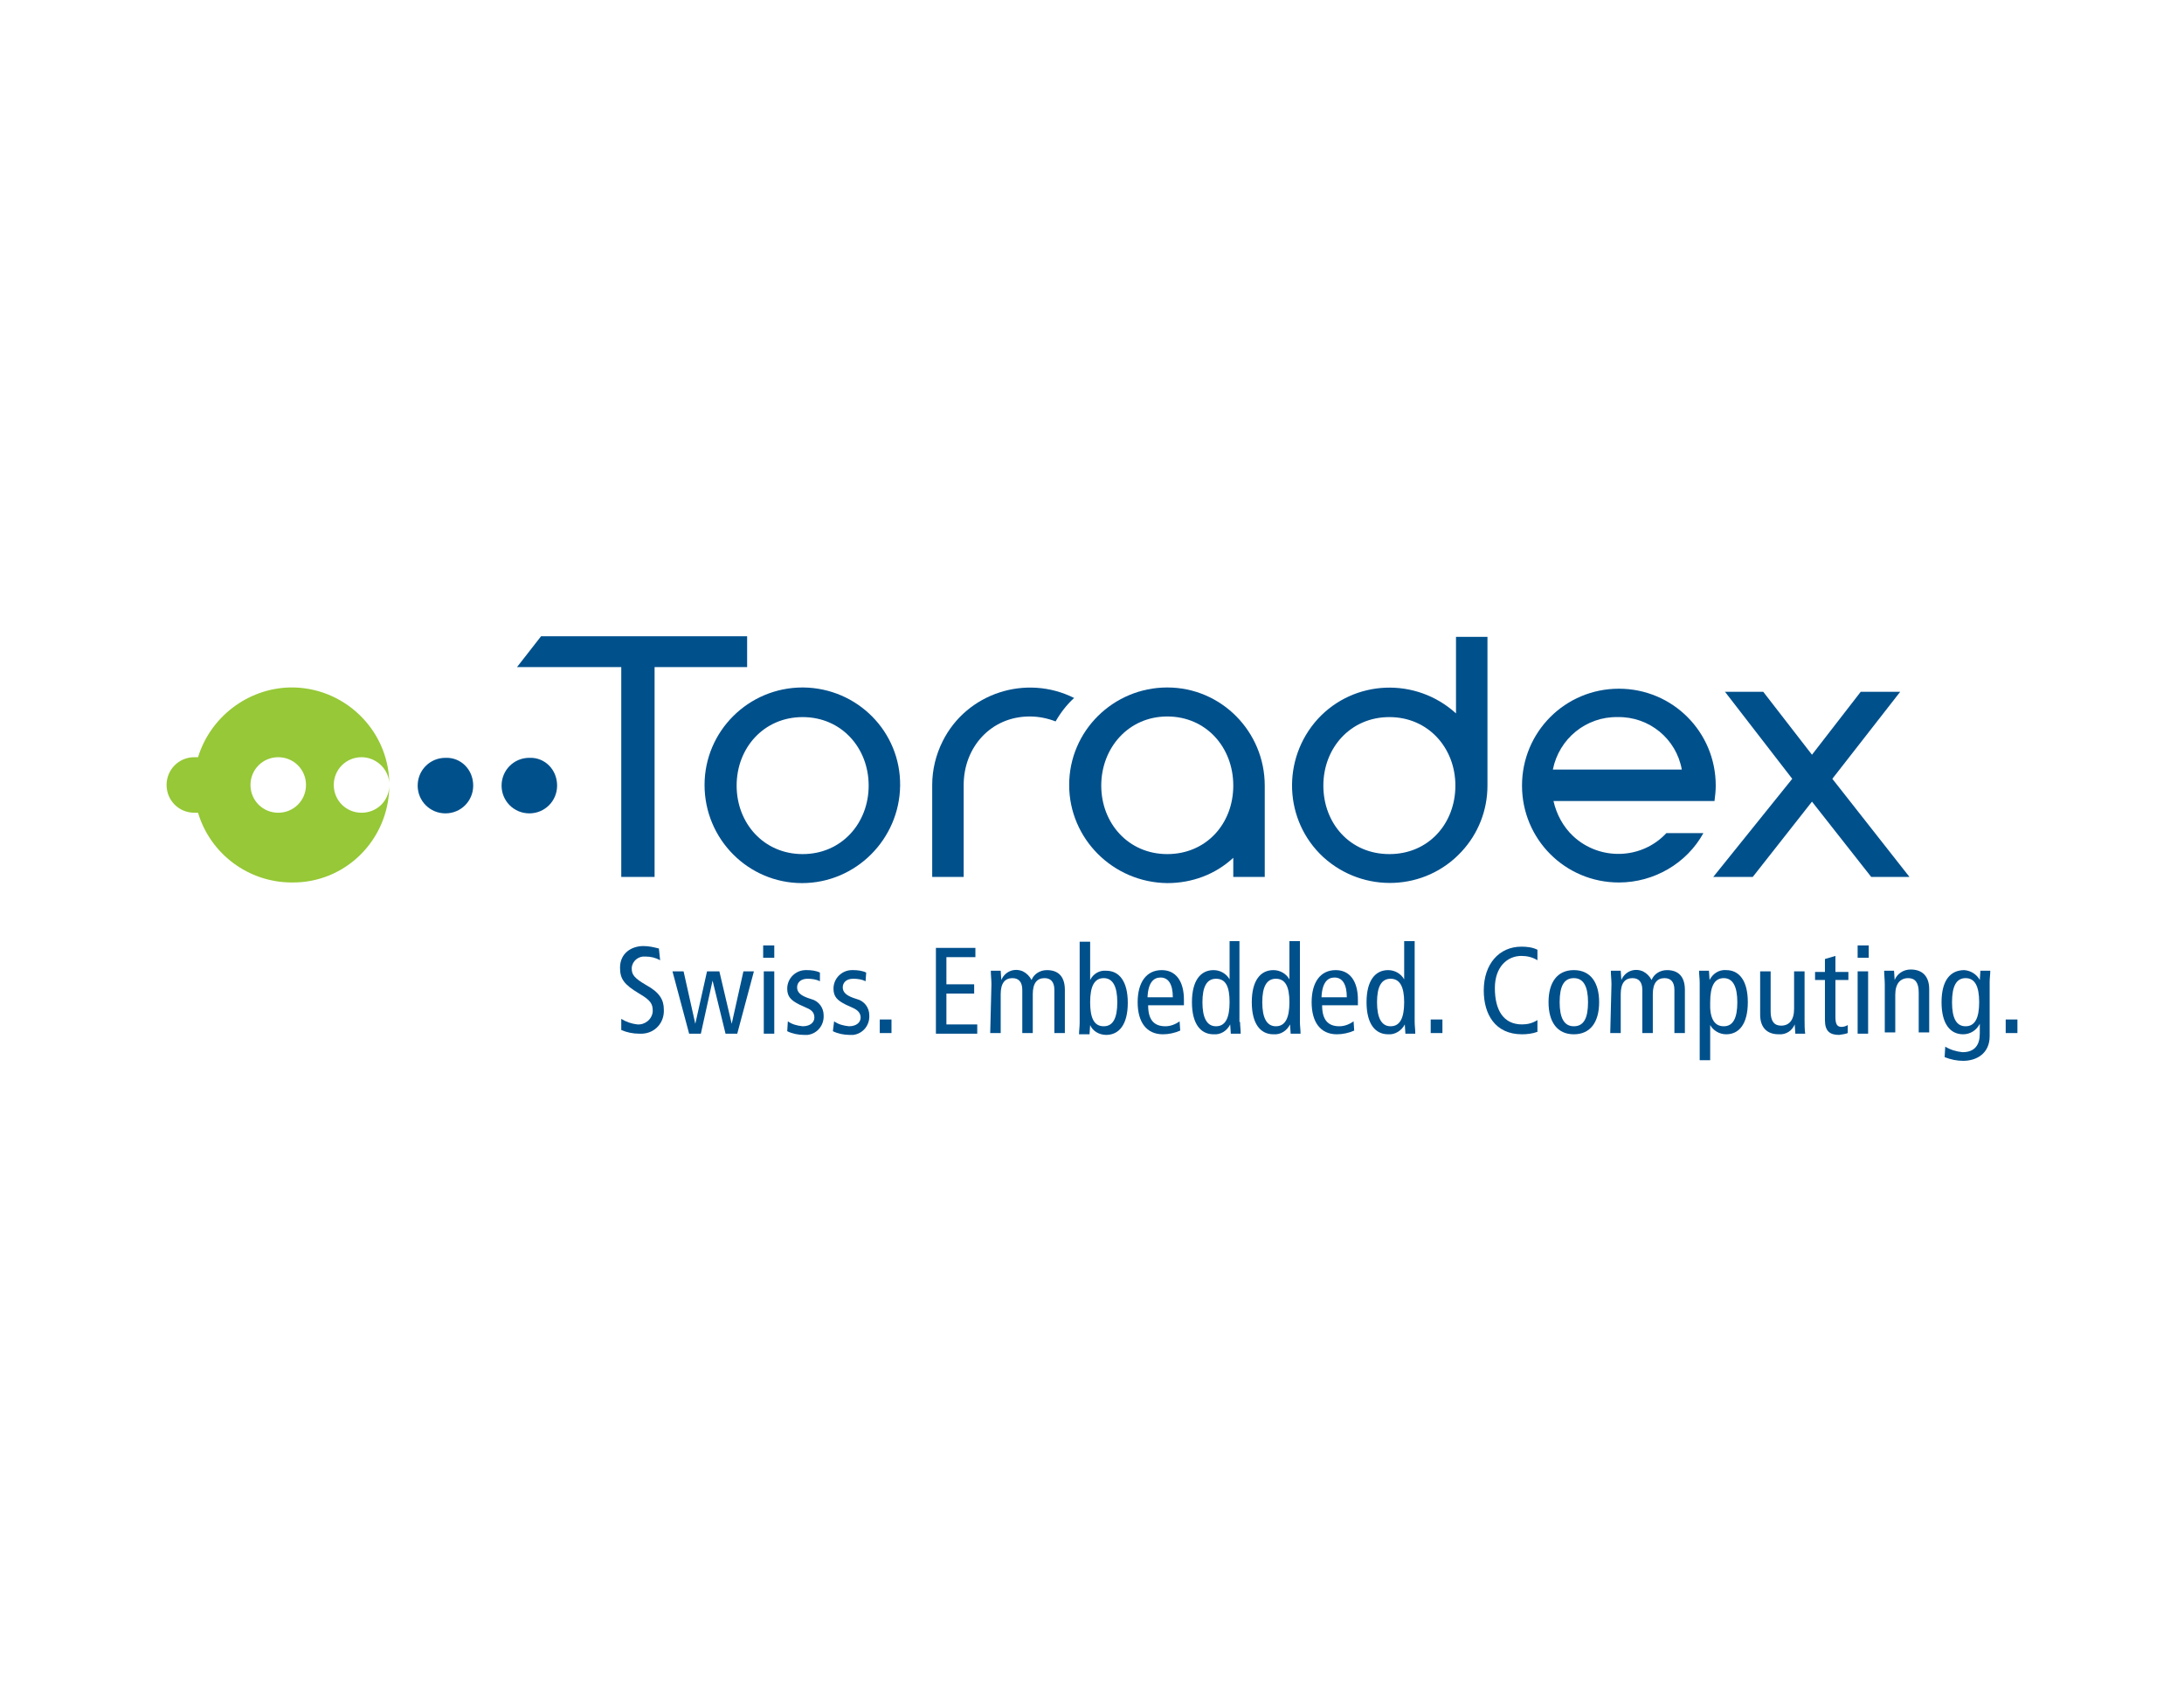 <?xml version="1.0" encoding="utf-8"?>
<!-- Generator: Adobe Illustrator 26.0.3, SVG Export Plug-In . SVG Version: 6.00 Build 0)  -->
<svg version="1.0" id="Layer_1" xmlns="http://www.w3.org/2000/svg" xmlns:xlink="http://www.w3.org/1999/xlink" x="0px" y="0px"
	 viewBox="0 0 354 275" style="enable-background:new 0 0 354 275;" xml:space="preserve">
<style type="text/css">
	.st0{fill-rule:evenodd;clip-rule:evenodd;fill:#96C837;}
	.st1{fill:#00508C;}
</style>
<path class="st0" d="M58.6,131.7c-2.5,0-4.5-2-4.5-4.5c0-2.5,2-4.5,4.5-4.5c2.3,0,4.3,1.8,4.5,4.1c-0.2-8.7-7.5-15.6-16.2-15.4
	c-6.8,0.2-12.8,4.8-14.8,11.3c-0.2,0-0.4,0-0.6,0c-2.5,0-4.5,2-4.5,4.5s2,4.5,4.5,4.5c0.2,0,0.4,0,0.6,0c2,6.7,8.2,11.3,15.2,11.3
	c8.7,0.1,15.7-6.9,15.8-15.6C63,129.9,61,131.7,58.6,131.7z M45.1,131.7c-2.5,0-4.5-2-4.5-4.5c0-2.5,2-4.5,4.5-4.5
	c2.5,0,4.5,2,4.5,4.5C49.6,129.7,47.6,131.7,45.1,131.7C45.1,131.7,45.1,131.7,45.1,131.7z"/>
<path class="st1" d="M72.2,122.8c-2.5,0-4.5,2-4.5,4.5c0,2.5,2,4.5,4.5,4.5c2.5,0,4.5-2,4.5-4.5C76.7,124.7,74.7,122.7,72.2,122.8
	C72.2,122.8,72.2,122.8,72.2,122.8z"/>
<path class="st1" d="M85.8,122.8c-2.5,0-4.5,2-4.5,4.5c0,2.5,2,4.5,4.5,4.5c2.5,0,4.5-2,4.5-4.5c0,0,0,0,0,0
	C90.3,124.7,88.3,122.7,85.8,122.8z"/>
<polygon class="st1" points="100.7,142.1 106.1,142.1 106.1,108.1 121.1,108.1 121.1,103.1 87.7,103.1 83.8,108.1 100.7,108.1 "/>
<path class="st1" d="M130.1,111.4c-8.8,0-15.9,7.1-15.9,15.8c0,8.8,7.1,15.9,15.8,15.9c8.7,0,15.8-7.1,15.9-15.8
	c0.1-8.7-6.9-15.8-15.7-15.9C130.2,111.4,130.1,111.4,130.1,111.4z M130.1,138.4c-6.3,0-10.7-5-10.7-11.1c0-6.1,4.4-11.1,10.7-11.1
	s10.7,5,10.7,11.1S136.4,138.4,130.1,138.4L130.1,138.4z"/>
<polygon class="st1" points="297,126.2 308,112.1 301.6,112.1 293.7,122.3 285.8,112.1 279.6,112.1 290.5,126.2 277.7,142.1 
	284.1,142.1 293.7,129.9 303.3,142.1 309.5,142.1 "/>
<path class="st1" d="M171.1,116.9c0.8-1.4,1.8-2.7,3-3.8c-7.8-3.9-17.4-0.8-21.3,7c-1.1,2.2-1.7,4.6-1.7,7.1v14.9h5.1v-14.9
	c0-6.1,4.4-11.1,10.7-11.1C168.4,116.1,169.8,116.4,171.1,116.9z"/>
<path class="st1" d="M189.2,143.1c4,0,7.8-1.4,10.7-4.1v3.1h5.1v-14.8c0-8.7-7-15.9-15.8-15.9c-8.7,0-15.9,7-15.9,15.8
	C173.3,135.9,180.4,143,189.2,143.1C189.2,143.1,189.2,143.1,189.2,143.1z M189.2,116.1c6.3,0,10.7,5,10.7,11.2s-4.4,11.1-10.7,11.1
	s-10.7-5-10.7-11.1S182.9,116.1,189.2,116.1L189.2,116.1z"/>
<path class="st1" d="M241.1,127.1v-23.9h-5.1v12.4c-6.5-5.9-16.5-5.5-22.4,0.9c-5.9,6.5-5.5,16.5,0.9,22.4
	c6.5,5.9,16.5,5.5,22.4-0.9c2.7-2.9,4.2-6.7,4.2-10.7V127.1z M225.2,138.4c-6.4,0-10.7-5-10.7-11.1c0-6.1,4.4-11.1,10.7-11.1
	s10.7,5,10.7,11.1S231.6,138.4,225.2,138.4z"/>
<path class="st1" d="M270.1,135c-4,4.3-10.8,4.5-15.1,0.5c-1.6-1.5-2.7-3.5-3.2-5.7h26.1c0.1-0.8,0.2-1.6,0.2-2.5
	c0-8.7-7-15.7-15.7-15.7c-8.7,0-15.7,7-15.7,15.7c0,8.7,7,15.7,15.7,15.7c5.7,0,11-3.1,13.7-8H270.1z M262.2,116.2
	c5.1-0.1,9.5,3.5,10.4,8.5h-20.9C252.7,119.7,257.1,116.1,262.2,116.2L262.2,116.2z"/>
<path class="st1" d="M107,155.6c-0.7-0.4-1.5-0.6-2.4-0.6c-1.1-0.1-2.1,0.7-2.2,1.8c0,0.1,0,0.2,0,0.2c0,0.9,0.4,1.5,2.3,2.6
	c2.2,1.2,2.9,2.4,2.9,4c0.1,2.1-1.4,3.8-3.5,3.9c-0.2,0-0.3,0-0.5,0c-1,0-2-0.2-2.9-0.6v-1.8c0.8,0.5,1.7,0.8,2.6,0.9
	c1.2,0.1,2.4-0.8,2.5-2.1c0,0,0-0.1,0-0.1c0-1.1-0.3-1.7-2.2-2.8c-2.5-1.5-3.1-2.4-3.1-4.2c0-2.3,1.8-3.5,3.8-3.5
	c0.9,0,1.7,0.2,2.5,0.4L107,155.6z"/>
<path class="st1" d="M119.5,167.5h-1.9l-2.1-8.6l0,0l-1.9,8.6h-1.9l-2.7-10.1h1.8l1.9,8.5l0,0l1.9-8.5h2l2,8.5l0,0l1.9-8.5h1.7
	L119.5,167.5z"/>
<path class="st1" d="M125.5,153.2v2h-1.8v-2H125.5z M123.8,157.4h1.7v10.1h-1.7V157.4z"/>
<path class="st1" d="M127.7,165.5c0.7,0.5,1.5,0.7,2.4,0.8c1.3,0,1.9-0.7,1.9-1.4s-0.3-1.2-1.3-1.6l-1.1-0.5c-1.4-0.7-2-1.3-2-2.6
	c0-1.7,1.4-3,3-3c0.1,0,0.1,0,0.2,0c0.7,0,1.5,0.1,2.1,0.4l0,1.4c-0.6-0.3-1.3-0.4-2-0.4c-1.1,0-1.7,0.6-1.7,1.4
	c0,0.8,0.6,1.3,1.7,1.7l0.6,0.2c1.2,0.3,2,1.4,2,2.6c0.1,1.6-1,3-2.6,3.2c-0.2,0-0.4,0-0.6,0c-0.9,0-1.9-0.2-2.7-0.6L127.7,165.5z"
	/>
<path class="st1" d="M135.2,165.5c0.7,0.5,1.5,0.7,2.4,0.8c1.3,0,1.9-0.7,1.9-1.4s-0.4-1.2-1.3-1.6l-1.1-0.5c-1.4-0.7-2-1.3-2-2.6
	c0-1.7,1.4-3,3-3c0.1,0,0.1,0,0.2,0c0.7,0,1.5,0.1,2.1,0.4l-0.1,1.4c-0.6-0.3-1.3-0.4-2-0.4c-1.1,0-1.7,0.6-1.7,1.4
	c0,0.8,0.6,1.3,1.7,1.7l0.6,0.2c1.2,0.3,2,1.4,2,2.6c0.1,1.6-1,3-2.6,3.2c-0.2,0-0.4,0-0.6,0c-0.9,0-1.9-0.2-2.7-0.6L135.2,165.5z"
	/>
<path class="st1" d="M142.6,165.2h1.9v2.2h-1.9V165.2z"/>
<path class="st1" d="M151.7,153.6h6.4v1.5h-4.7v4.4h4.5v1.5h-4.5v5h5v1.5h-6.7L151.7,153.6z"/>
<path class="st1" d="M160.7,159.5c0-0.7-0.1-1.5-0.1-2.2h1.6l0.1,1.5l0,0c0.6-1.4,2.1-2,3.5-1.4c0.6,0.3,1.1,0.8,1.4,1.4
	c0.4-1,1.4-1.6,2.5-1.6c1.8,0,2.9,1,2.9,3.2v7h-1.7v-7c0-1.3-0.6-1.9-1.6-1.9c-1.2,0-1.9,0.8-1.9,2.6v6.3h-1.7v-7
	c0-1.3-0.6-1.9-1.6-1.9c-1.2,0-1.9,0.8-1.9,2.6v6.3h-1.7L160.7,159.5z"/>
<path class="st1" d="M175,152.6h1.7v6.2l0,0c0.5-1,1.5-1.6,2.6-1.5c2.1,0,3.5,1.7,3.5,5.2s-1.4,5.2-3.5,5.2c-1.1,0-2.2-0.6-2.6-1.6
	l0,0l-0.1,1.5h-1.7c0-0.6,0.1-1.2,0.1-1.9L175,152.6z M178.9,166.3c1.5,0,2.2-1.3,2.2-3.9c0-2.5-0.7-3.9-2.2-3.9s-2.2,1.3-2.2,3.9
	C176.7,164.9,177.3,166.3,178.9,166.3L178.9,166.3z"/>
<path class="st1" d="M186.1,162.9c0,2.3,0.9,3.4,2.8,3.4c0.8,0,1.6-0.3,2.3-0.8l0.1,1.5c-0.9,0.4-1.9,0.6-2.8,0.6
	c-2.7,0-4.1-2-4.1-5.2c0-3.2,1.4-5.2,3.9-5.2c2.3,0,3.6,1.8,3.6,4.8v0.9H186.1z M190.1,161.6c0-2.1-0.7-3.2-2-3.2
	c-1.1,0-2,0.8-2.1,3.2H190.1z"/>
<path class="st1" d="M201,165.6c0,0.6,0.1,1.2,0.1,1.9h-1.6l-0.1-1.5l0,0c-0.5,1-1.5,1.7-2.7,1.6c-2.1,0-3.5-1.7-3.5-5.2
	s1.4-5.2,3.5-5.2c1.1,0,2.1,0.6,2.6,1.5l0,0v-6.2h1.6V165.6z M197.1,158.6c-1.5,0-2.2,1.3-2.2,3.8c0,2.5,0.7,3.9,2.2,3.9
	s2.2-1.3,2.2-3.9C199.3,159.9,198.7,158.6,197.1,158.6L197.1,158.6z"/>
<path class="st1" d="M210.7,165.6c0,0.6,0.1,1.2,0.1,1.9h-1.6l-0.1-1.5l0,0c-0.5,1-1.5,1.7-2.7,1.6c-2.1,0-3.5-1.7-3.5-5.2
	s1.4-5.2,3.5-5.2c1.1,0,2.1,0.6,2.6,1.5l0,0v-6.2h1.7L210.7,165.6z M206.8,158.6c-1.5,0-2.2,1.3-2.2,3.8c0,2.5,0.7,3.9,2.2,3.9
	s2.2-1.3,2.2-3.9S208.3,158.6,206.8,158.6L206.8,158.6z"/>
<path class="st1" d="M214.3,162.9c0,2.3,0.9,3.4,2.8,3.4c0.8,0,1.6-0.3,2.3-0.8l0.1,1.5c-0.9,0.4-1.9,0.6-2.8,0.6
	c-2.7,0-4.1-2-4.1-5.2c0-3.2,1.4-5.2,3.9-5.2c2.3,0,3.6,1.8,3.6,4.8v0.9H214.3z M218.3,161.6c0-2.1-0.7-3.2-2-3.2
	c-1.1,0-2,0.8-2.1,3.2H218.3z"/>
<path class="st1" d="M229.3,165.6c0,0.6,0.1,1.2,0.1,1.9h-1.6l-0.1-1.5l0,0c-0.5,1-1.6,1.7-2.7,1.6c-2.1,0-3.5-1.7-3.5-5.2
	s1.4-5.2,3.5-5.2c1.1,0,2.1,0.6,2.6,1.5l0,0v-6.2h1.7L229.3,165.6z M225.4,158.6c-1.5,0-2.2,1.3-2.2,3.8c0,2.5,0.7,3.9,2.2,3.9
	s2.2-1.3,2.2-3.9C227.6,159.9,226.9,158.6,225.4,158.6L225.4,158.6z"/>
<path class="st1" d="M231.9,165.2h1.9v2.2h-1.9V165.2z"/>
<path class="st1" d="M249.2,167.2c-0.8,0.3-1.7,0.4-2.5,0.4c-4.4,0-6.2-3.3-6.2-7.1c0-4.3,2.5-7.1,6.1-7.1c0.9,0,1.8,0.1,2.6,0.5
	v1.7c-0.8-0.5-1.7-0.7-2.6-0.7c-2.3,0-4.3,1.8-4.3,5.2c0,3.6,1.4,5.9,4.4,5.9c0.9,0,1.7-0.2,2.5-0.7L249.2,167.2z"/>
<path class="st1" d="M255.1,157.2c2.7,0,4.1,2,4.1,5.2c0,3.2-1.4,5.2-4.1,5.2c-2.7,0-4.1-2-4.1-5.2S252.4,157.2,255.1,157.2z
	 M255.1,166.3c1.6,0,2.3-1.3,2.3-3.9c0-2.5-0.7-3.9-2.3-3.9c-1.6,0-2.3,1.3-2.3,3.9C252.8,164.9,253.5,166.3,255.1,166.3z"/>
<path class="st1" d="M261.2,159.5c0-0.7-0.1-1.5-0.1-2.2h1.6l0.1,1.5l0,0c0.6-1.4,2.1-2,3.5-1.4c0.6,0.3,1.1,0.8,1.4,1.4
	c0.4-1,1.4-1.6,2.5-1.6c1.8,0,2.9,1,2.9,3.2v7h-1.7v-7c0-1.3-0.6-1.9-1.6-1.9c-1.2,0-1.9,0.8-1.9,2.6v6.3h-1.7v-7
	c0-1.3-0.6-1.9-1.6-1.9c-1.2,0-1.9,0.8-1.9,2.6v6.3h-1.7L261.2,159.5z"/>
<path class="st1" d="M275.5,159.2c0-0.6-0.1-1.2-0.1-1.9h1.6l0.1,1.5l0,0c0.5-1,1.5-1.7,2.7-1.6c2.1,0,3.5,1.7,3.5,5.2
	s-1.4,5.2-3.5,5.2c-1.1,0-2.1-0.6-2.6-1.5l0,0v5.7h-1.7L275.5,159.2z M279.4,166.3c1.5,0,2.2-1.3,2.2-3.9c0-2.5-0.7-3.9-2.2-3.9
	s-2.2,1.3-2.2,3.9C277.1,164.9,277.8,166.3,279.4,166.3z"/>
<path class="st1" d="M292.5,165.3c0,0.7,0,1.5,0.1,2.2h-1.6l-0.1-1.5l0,0c-0.4,1-1.4,1.7-2.6,1.6c-1.8,0-3-1-3-3.2v-7h1.7v6.5
	c0,1.6,0.6,2.3,1.7,2.3c1.3,0,2.1-0.9,2.1-2.7v-6.1h1.7L292.5,165.3z"/>
<path class="st1" d="M299.5,167.4c-0.5,0.2-0.9,0.2-1.4,0.3c-1.5,0-2.3-0.6-2.3-2.4v-6.5h-1.6v-1.3h1.6v-2.1l1.7-0.5v2.6h2.1v1.3
	h-2.1v6c0,1.2,0.3,1.6,1,1.6c0.3,0,0.7-0.1,1-0.3L299.5,167.4z"/>
<path class="st1" d="M302.9,153.2v2h-1.8v-2H302.9z M301.1,157.4h1.7v10.1h-1.7V157.4z"/>
<path class="st1" d="M305.5,159.5c0-0.7-0.1-1.5-0.1-2.2h1.6l0.1,1.5l0,0c0.4-1,1.4-1.7,2.6-1.7c1.8,0,3,1,3,3.2v7H311v-6.5
	c0-1.6-0.6-2.3-1.7-2.3c-1.3,0-2.1,0.9-2.1,2.7v6.1h-1.7L305.5,159.5z"/>
<path class="st1" d="M322.5,167.9c0,2.8-2.1,4-4.3,4c-1,0-2-0.2-3-0.6l0.1-1.7c0.8,0.5,1.8,0.8,2.8,0.9c2,0,2.8-1.2,2.8-3v-1.6l0,0
	c-0.5,1-1.5,1.7-2.7,1.7c-2.1,0-3.5-1.7-3.5-5.2s1.4-5.2,3.7-5.2c1.1,0.1,2,0.7,2.5,1.6l0,0l0.1-1.5h1.6c0,0.6-0.1,1.2-0.1,1.8
	L322.5,167.9z M318.6,166.3c1.5,0,2.2-1.3,2.2-3.9s-0.7-3.9-2.2-3.9s-2.2,1.3-2.2,3.9S317.1,166.3,318.6,166.3L318.6,166.3z"/>
<path class="st1" d="M325.1,165.2h1.9v2.2h-1.9V165.2z"/>
</svg>
